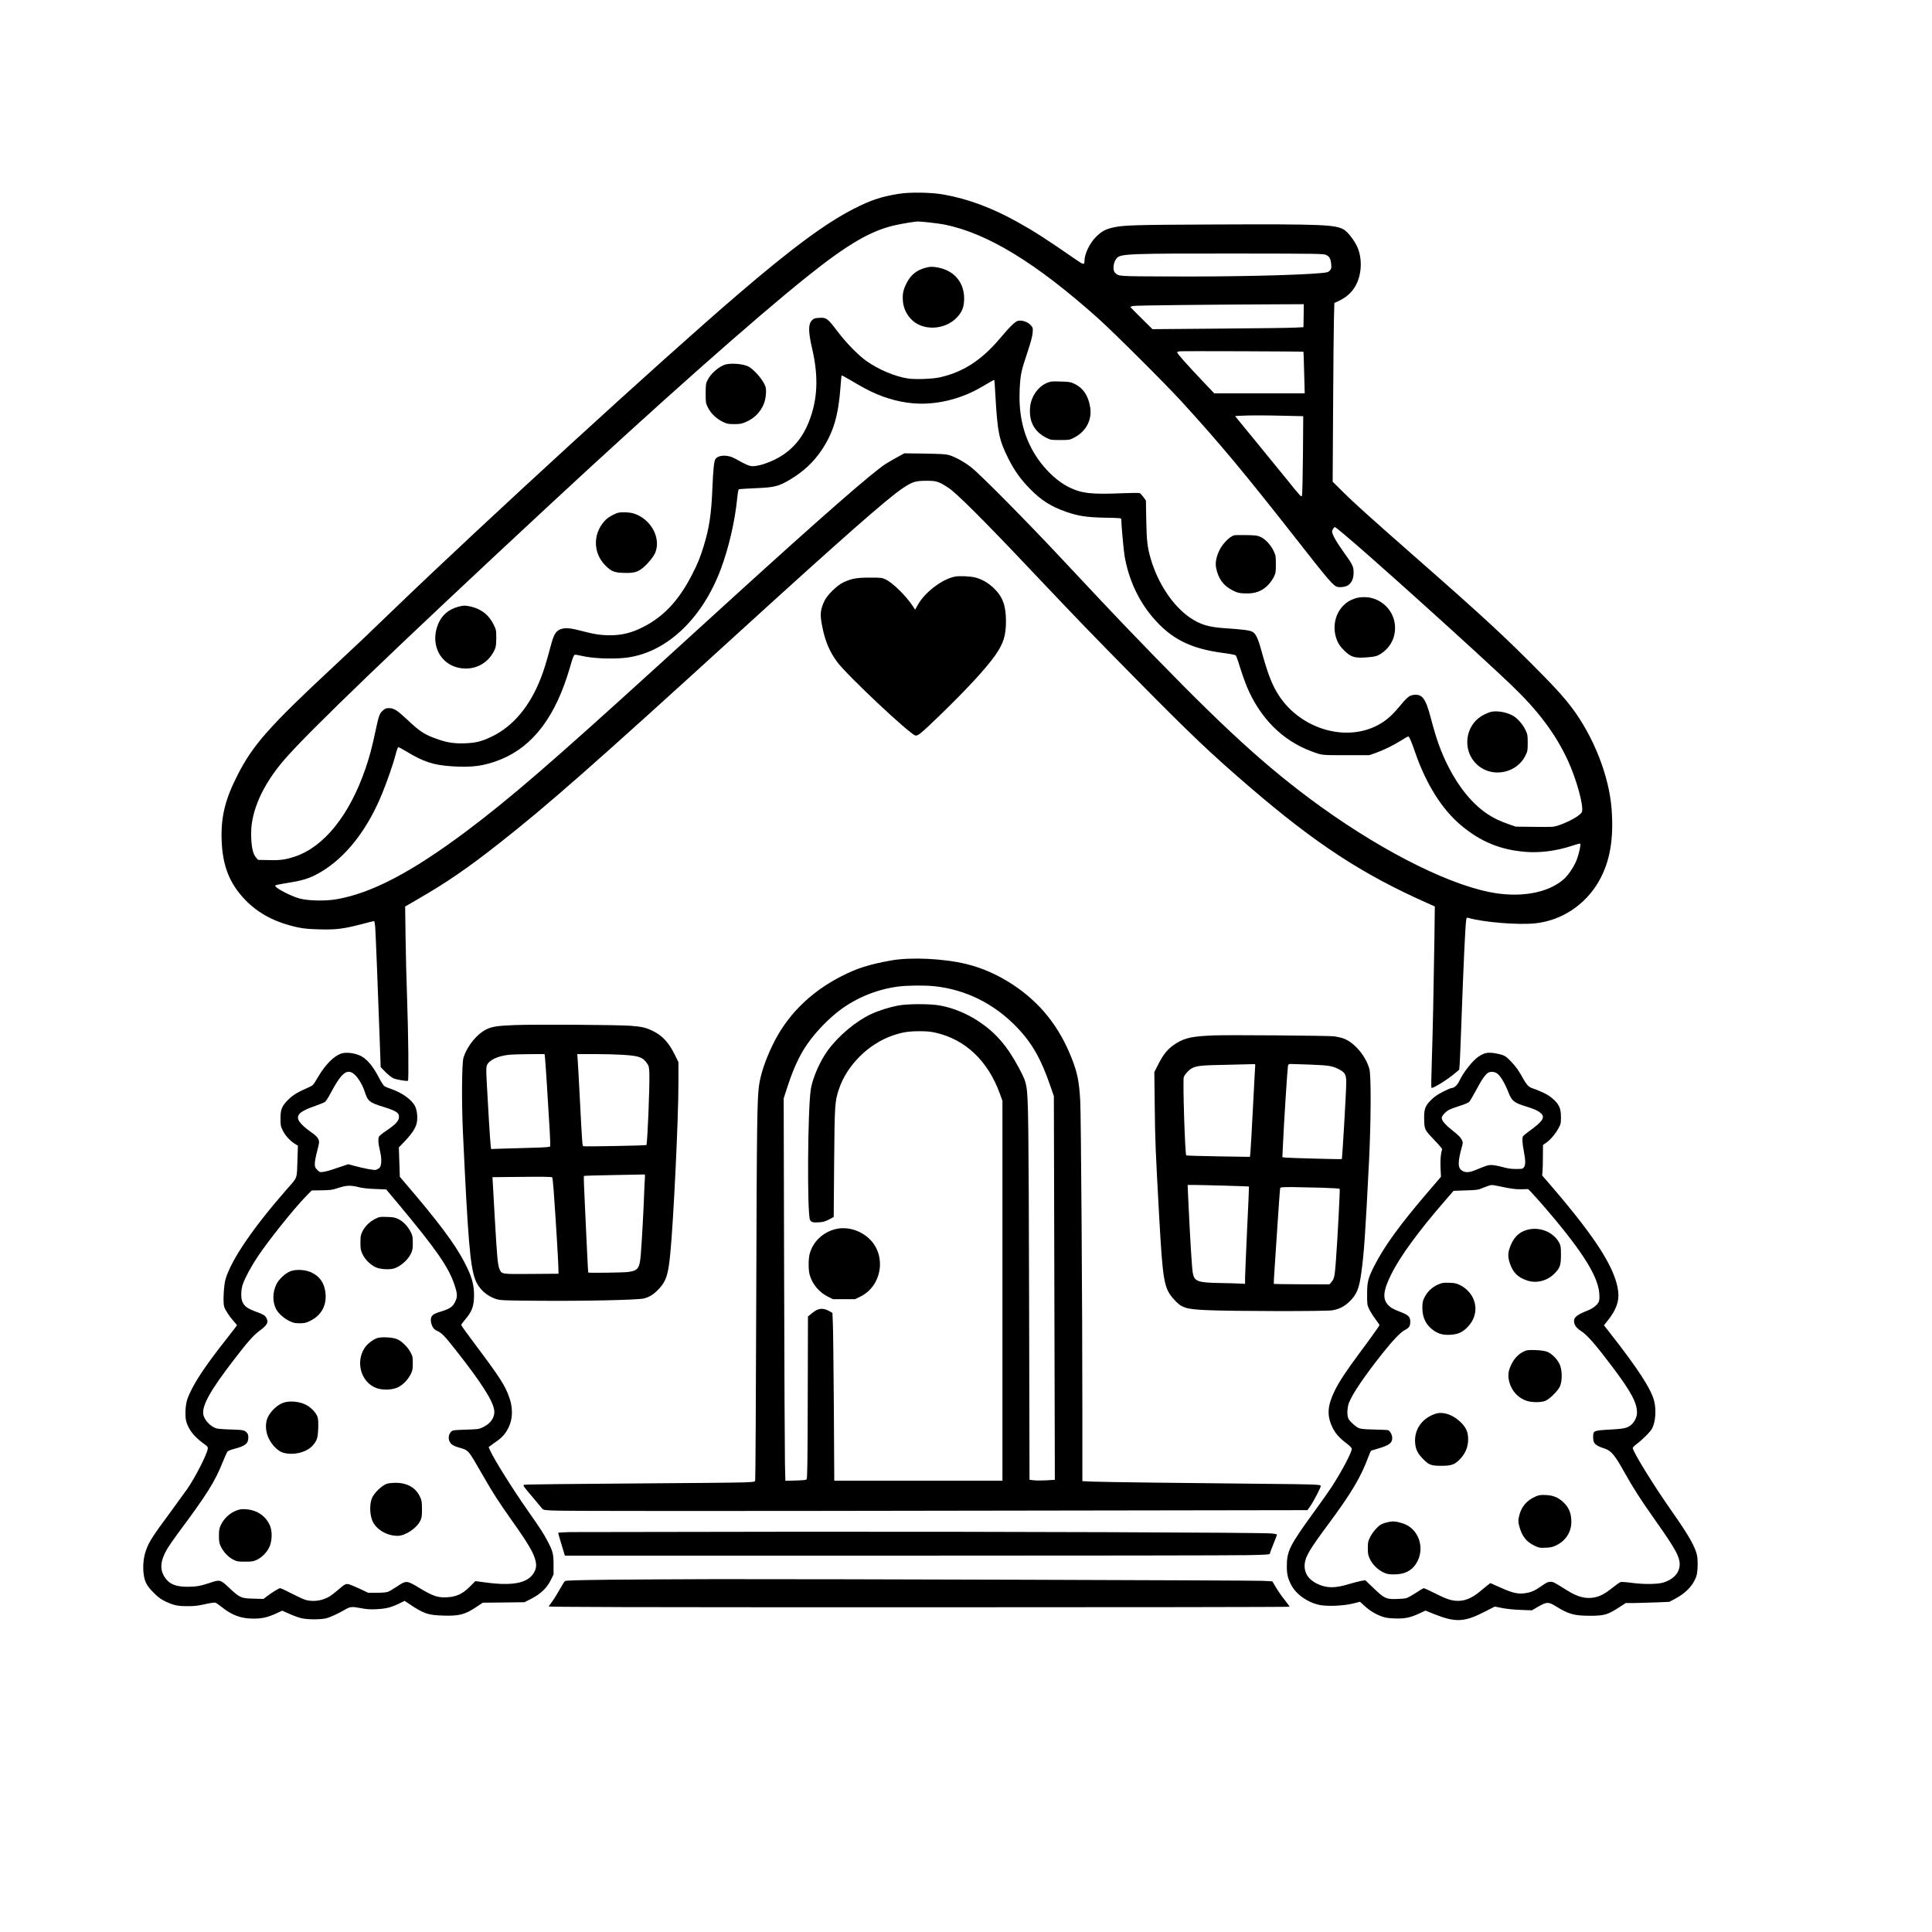 <?xml version="1.0" encoding="UTF-8" standalone="yes"?>
<svg version="1.0" xmlns="http://www.w3.org/2000/svg" width="2048pt" height="2048pt" viewBox="0 0 2731 2731" preserveAspectRatio="xMidYMid meet">
  <g transform="translate(0,2731) scale(0.1,-0.1)" fill="#000000" stroke="none">
    <path d="M12710 24571 c-251 -40 -397 -88 -640 -212 -396 -201 -880 -559
-1650 -1220 -1083 -929 -3584 -3219 -4865 -4454 -405 -391 -461 -444 -875
-830 -871 -812 -1104 -1076 -1317 -1491 -181 -352 -242 -601 -230 -934 13
-360 112 -610 332 -839 190 -197 431 -323 750 -391 74 -16 151 -23 295 -27
235 -7 342 6 596 72 94 25 176 45 181 45 6 0 13 -39 17 -87 7 -107 40 -918 61
-1528 l16 -450 67 -68 c37 -37 85 -76 107 -87 45 -21 201 -48 212 -36 12 12 5
657 -12 1147 -9 244 -19 640 -22 880 l-6 435 154 89 c434 250 719 445 1194
819 676 532 1329 1107 3335 2936 1496 1363 2129 1921 2352 2070 132 89 178
103 328 104 146 1 179 -9 320 -102 111 -73 489 -449 1130 -1127 693 -732 871
-917 1524 -1579 767 -778 1063 -1059 1606 -1525 930 -799 1591 -1231 2504
-1636 l108 -48 -6 -476 c-9 -632 -23 -1307 -37 -1734 -7 -191 -9 -351 -5 -354
15 -15 221 111 332 205 l61 52 7 87 c3 49 13 275 21 503 32 894 58 1453 71
1528 4 29 8 33 27 28 216 -63 702 -103 947 -78 374 39 710 261 901 595 158
277 213 600 179 1033 -38 463 -254 1012 -560 1419 -101 134 -209 255 -409 459
-517 526 -822 808 -1776 1646 -690 606 -895 791 -1053 948 l-144 143 6 1047
c3 576 9 1144 12 1263 l6 217 60 27 c152 70 250 187 292 346 38 148 25 312
-34 432 -44 90 -129 197 -181 230 -117 72 -314 80 -1794 74 -1210 -5 -1332 -9
-1489 -47 -99 -25 -149 -54 -228 -133 -84 -85 -158 -238 -158 -331 0 -64 -10
-62 -126 18 -414 286 -578 392 -809 521 -370 207 -710 334 -1060 396 -173 30
-468 35 -625 10z m430 -406 c74 -8 171 -21 215 -30 606 -124 1291 -542 2164
-1322 212 -189 964 -938 1187 -1183 536 -587 881 -1000 1614 -1935 465 -594
528 -667 586 -681 43 -11 120 2 153 25 50 36 75 94 75 176 0 87 -11 111 -147
300 -101 141 -157 242 -157 281 0 12 8 32 19 45 21 27 7 35 141 -76 343 -282
1883 -1670 2368 -2133 384 -367 624 -686 801 -1064 124 -265 233 -661 202
-736 -20 -47 -176 -137 -327 -188 -76 -25 -79 -25 -343 -22 l-266 3 -92 32
c-133 46 -215 86 -308 147 -208 139 -400 371 -549 664 -108 213 -170 386 -251
694 -75 285 -123 345 -256 323 -51 -9 -86 -39 -199 -176 -102 -121 -182 -189
-291 -248 -477 -255 -1138 -39 -1432 467 -79 135 -135 288 -217 587 -48 175
-80 241 -130 266 -38 20 -138 32 -387 49 -228 15 -348 51 -493 150 -241 165
-454 486 -555 835 -46 161 -57 252 -62 545 l-5 275 -35 48 c-19 26 -42 51 -51
56 -10 5 -117 4 -242 -1 -436 -19 -581 -3 -755 83 -205 100 -414 318 -538 558
-127 246 -179 514 -163 836 10 196 21 251 103 495 54 163 76 245 80 296 5 68
4 72 -27 107 -39 45 -118 73 -175 63 -45 -9 -109 -71 -270 -261 -255 -300
-518 -469 -845 -540 -103 -22 -336 -31 -441 -16 -182 26 -422 127 -592 248
-119 85 -288 258 -412 423 -137 181 -155 193 -253 187 -66 -4 -77 -7 -105 -35
-53 -54 -53 -159 3 -400 93 -402 78 -721 -47 -1037 -120 -303 -332 -499 -651
-599 -46 -14 -107 -26 -136 -26 -55 0 -96 18 -259 109 -101 57 -236 52 -275
-10 -19 -30 -31 -144 -42 -412 -15 -364 -44 -558 -121 -810 -53 -173 -88 -258
-170 -417 -187 -361 -396 -584 -685 -732 -164 -84 -301 -118 -473 -118 -128 0
-231 16 -411 64 -155 41 -233 46 -297 17 -60 -28 -87 -76 -128 -231 -64 -239
-96 -343 -142 -460 -154 -395 -390 -676 -687 -820 -145 -70 -225 -91 -381 -97
-150 -6 -253 9 -393 59 -182 64 -244 104 -424 274 -145 136 -190 164 -261 164
-38 0 -53 -6 -83 -32 -49 -43 -58 -67 -105 -286 -50 -236 -86 -373 -143 -537
-225 -658 -588 -1109 -1000 -1244 -132 -44 -208 -54 -372 -49 l-146 3 -28 32
c-47 52 -70 165 -70 343 0 320 165 687 464 1035 339 395 1598 1605 3741 3595
1541 1432 2908 2643 3655 3241 576 461 907 653 1255 728 112 24 265 49 310 50
17 0 91 -6 165 -14z m5602 -457 c50 -22 69 -56 75 -131 5 -56 3 -66 -18 -90
-22 -25 -34 -28 -124 -37 -332 -31 -1274 -53 -2150 -48 -734 3 -708 1 -762 51
-40 36 -26 154 24 209 55 61 183 66 1743 64 1070 -1 1178 -3 1212 -18z m-314
-860 l-3 -163 -115 -6 c-63 -4 -543 -10 -1067 -14 l-952 -8 -155 153 c-86 84
-156 156 -156 160 0 4 17 11 38 15 35 8 1025 19 1970 23 l442 2 -2 -162z m-3
-510 c2 -2 6 -135 10 -295 l8 -293 -640 0 -639 0 -138 145 c-254 268 -386 416
-386 435 0 5 15 11 33 14 34 5 1747 -1 1752 -6z m-6204 -516 c223 -121 461
-194 687 -213 313 -27 660 54 950 221 59 35 126 74 150 87 24 14 45 24 47 21
2 -2 9 -89 14 -193 31 -548 52 -653 186 -920 86 -170 175 -295 310 -431 154
-157 295 -245 503 -318 177 -61 287 -78 550 -84 229 -4 232 -5 232 -26 0 -69
33 -435 46 -511 56 -330 193 -630 399 -872 260 -305 532 -442 995 -503 93 -12
171 -27 178 -34 7 -7 34 -80 58 -162 25 -82 68 -203 94 -268 187 -454 509
-777 925 -929 148 -54 131 -52 480 -52 l330 0 92 32 c113 40 249 107 364 179
47 30 91 54 96 54 13 0 44 -70 95 -219 155 -452 380 -810 649 -1036 276 -231
551 -346 905 -376 210 -18 445 12 668 86 59 20 111 34 114 30 11 -11 -18 -145
-48 -223 -38 -99 -116 -217 -182 -277 -224 -201 -628 -272 -1058 -184 -651
132 -1633 645 -2545 1327 -727 544 -1342 1120 -2605 2437 -173 180 -420 442
-900 955 -499 533 -1137 1178 -1270 1283 -90 72 -220 144 -310 173 -46 14
-105 18 -345 22 l-291 4 -103 -56 c-57 -32 -129 -73 -160 -93 -189 -121 -896
-739 -2131 -1862 -190 -173 -669 -609 -1064 -969 -1534 -1396 -2125 -1906
-2740 -2367 -772 -577 -1334 -871 -1831 -957 -159 -27 -397 -22 -520 11 -124
33 -345 149 -345 180 0 10 31 17 232 50 199 32 321 80 486 191 323 216 602
589 795 1065 70 172 156 419 187 540 15 60 33 111 39 113 6 2 57 -25 113 -59
242 -147 384 -194 643 -211 291 -20 466 5 694 97 458 187 776 608 976 1296 45
154 53 176 71 183 7 3 48 -3 91 -14 148 -36 411 -49 607 -30 575 56 1096 536
1365 1255 113 302 200 678 232 1003 7 71 17 125 23 127 6 2 112 8 236 14 268
11 327 26 485 120 191 114 331 244 447 415 168 251 239 487 269 896 6 85 13
158 15 162 3 4 56 -24 118 -61 63 -38 156 -92 207 -119z m5923 -389 l278 -6
-4 -551 c-3 -321 -9 -561 -14 -574 -9 -21 -26 -4 -209 225 -110 136 -306 376
-435 533 -129 157 -250 304 -268 327 l-33 42 73 4 c147 7 340 7 612 0z"/>
    <path d="M13083 23525 c-127 -35 -206 -98 -265 -212 -49 -95 -61 -148 -56
-245 5 -97 41 -185 108 -260 161 -183 494 -170 667 26 62 71 85 127 91 226 13
237 -123 416 -357 466 -81 17 -121 17 -188 -1z"/>
    <path d="M10270 22161 c-93 -18 -221 -126 -270 -227 -22 -44 -24 -62 -25 -184
0 -133 1 -137 32 -201 41 -83 121 -159 210 -202 62 -29 77 -32 163 -32 81 0
105 5 159 28 124 52 216 146 261 265 26 68 37 187 21 235 -29 88 -149 232
-236 283 -62 36 -219 54 -315 35z"/>
    <path d="M14796 21896 c-122 -52 -219 -190 -234 -334 -22 -205 56 -354 230
-441 59 -30 66 -31 193 -31 127 0 134 1 193 31 171 85 260 250 233 428 -26
170 -102 280 -231 339 -48 23 -71 26 -190 29 -126 4 -139 2 -194 -21z"/>
    <path d="M8735 20061 c-41 -10 -124 -55 -157 -84 -197 -179 -207 -473 -22
-659 85 -85 125 -102 260 -106 143 -5 198 10 276 75 70 59 149 156 171 212 84
209 -64 477 -304 552 -62 19 -166 24 -224 10z"/>
    <path d="M17445 19743 c-66 -18 -168 -124 -211 -218 -43 -94 -57 -170 -44
-239 31 -158 104 -257 237 -323 67 -33 86 -38 168 -41 148 -7 249 31 340 129
25 27 58 75 73 107 25 52 27 68 27 177 0 114 -2 123 -32 188 -41 86 -118 168
-186 198 -45 20 -71 23 -202 25 -82 2 -159 0 -170 -3z"/>
    <path d="M19155 18851 c-80 -29 -115 -50 -166 -101 -116 -116 -155 -301 -99
-466 25 -71 58 -120 124 -182 89 -84 144 -98 325 -83 94 9 121 15 159 37 143
84 222 219 222 379 0 202 -141 378 -341 424 -68 16 -168 12 -224 -8z"/>
    <path d="M6480 18734 c-128 -34 -223 -110 -274 -218 -153 -324 39 -656 379
-656 179 0 331 100 407 265 19 43 22 67 23 166 0 113 -1 116 -38 192 -66 134
-172 217 -319 252 -77 18 -107 18 -178 -1z"/>
    <path d="M21088 17250 c-25 -4 -79 -25 -118 -46 -287 -151 -309 -563 -39 -743
214 -143 519 -61 632 168 30 62 32 71 32 181 0 109 -2 119 -32 182 -34 73
-105 156 -165 194 -81 51 -218 80 -310 64z"/>
    <path d="M13496 19159 c-181 -37 -422 -221 -521 -397 l-39 -70 -36 54 c-94
143 -280 325 -380 373 -53 25 -62 26 -225 26 -189 0 -258 -13 -375 -68 -87
-40 -228 -179 -266 -261 -59 -128 -65 -191 -33 -352 40 -211 104 -364 212
-510 139 -188 1020 -1017 1105 -1040 35 -10 76 23 329 267 396 383 670 679
802 867 116 167 151 277 151 483 0 219 -47 346 -175 468 -76 72 -161 121 -255
147 -71 19 -231 26 -294 13z"/>
    <path d="M12600 13734 c-314 -56 -486 -111 -705 -223 -448 -229 -778 -560
-979 -984 -100 -209 -163 -399 -186 -557 -28 -196 -32 -538 -40 -3010 -4
-1405 -11 -2565 -15 -2577 -6 -20 -15 -21 -148 -27 -78 -4 -806 -11 -1618 -16
-812 -5 -1486 -13 -1499 -18 -21 -8 -16 -17 100 -153 67 -79 133 -157 146
-174 23 -30 24 -30 151 -37 178 -9 2262 -9 6796 -1 l3878 6 40 56 c43 59 149
263 149 286 0 21 -87 24 -775 30 -1194 11 -2270 25 -2432 31 l-163 7 0 951 c0
1488 -19 4231 -30 4422 -15 273 -40 399 -119 600 -176 451 -447 791 -836 1047
-208 137 -433 236 -655 290 -322 78 -784 100 -1060 51z m601 -364 c447 -46
852 -246 1174 -582 212 -220 342 -448 472 -828 l50 -145 7 -2711 7 -2712 -114
-7 c-63 -4 -144 -4 -179 0 l-65 7 -6 2562 c-6 2451 -11 2837 -37 2990 -15 87
-34 134 -113 281 -162 302 -325 489 -561 646 -171 113 -360 191 -546 225 -138
26 -459 26 -595 0 -118 -22 -274 -71 -379 -120 -213 -98 -459 -303 -613 -512
-111 -151 -217 -392 -242 -554 -44 -282 -53 -1756 -11 -1843 17 -34 42 -41
132 -35 54 4 85 13 137 40 l66 35 6 764 c7 827 10 867 66 1038 110 338 418
646 763 764 134 46 224 60 375 60 106 0 162 -5 231 -21 422 -96 740 -399 909
-865 l35 -98 0 -2684 0 -2685 -1188 0 -1189 0 -6 1038 c-4 570 -10 1104 -14
1185 l-6 148 -41 24 c-92 52 -161 45 -246 -26 l-59 -49 -3 -1145 c-2 -916 -6
-1147 -16 -1157 -9 -9 -57 -14 -156 -16 l-144 -4 -6 238 c-3 132 -9 1348 -12
2704 l-6 2465 65 198 c72 217 153 394 244 532 106 161 260 331 424 467 242
202 556 338 880 382 127 17 370 20 510 6z"/>
    <path d="M11808 9935 c-179 -45 -318 -180 -363 -350 -19 -73 -19 -223 -1 -291
35 -133 135 -253 264 -316 l67 -33 155 0 156 0 78 38 c297 147 369 561 140
800 -128 134 -327 195 -496 152z"/>
    <path d="M7275 12820 c-234 -9 -316 -21 -390 -56 -142 -68 -276 -230 -333
-404 -24 -73 -28 -628 -8 -1060 70 -1498 101 -1876 171 -2070 49 -137 166
-245 310 -286 52 -15 129 -18 570 -21 652 -6 1414 11 1505 32 81 20 144 60
216 138 100 107 130 200 158 487 46 460 116 1919 116 2406 l0 311 -49 99 c-87
177 -177 275 -315 342 -95 46 -158 61 -316 72 -185 14 -1358 21 -1635 10z
m429 -462 c6 -50 42 -607 67 -1041 6 -109 9 -204 6 -211 -4 -10 -57 -15 -239
-20 -128 -3 -315 -9 -414 -12 l-182 -6 -6 48 c-7 53 -39 570 -56 901 -9 171
-8 208 4 237 29 70 150 128 303 145 37 5 168 9 289 10 l222 1 6 -52z m1092 42
c234 -14 289 -33 349 -120 28 -40 30 -51 34 -144 6 -184 -27 -997 -42 -1012
-6 -7 -848 -23 -879 -17 -29 6 -23 -68 -63 698 -13 259 -27 500 -30 538 l-5
67 242 0 c134 0 311 -5 394 -10z m320 -1747 c-3 -32 -8 -132 -11 -223 -7 -215
-32 -669 -46 -840 -16 -209 -37 -240 -178 -260 -63 -9 -558 -16 -566 -8 -1 1
-8 113 -14 248 -6 135 -21 440 -32 678 -12 238 -19 436 -15 439 3 4 196 9 429
13 232 4 426 7 430 8 4 1 6 -24 3 -55z m-1310 14 c4 -4 13 -85 20 -180 27
-367 66 -1006 67 -1092 l2 -90 -384 -3 c-432 -3 -418 -5 -451 71 -24 54 -34
168 -65 702 -13 237 -26 467 -29 512 l-5 83 302 3 c416 5 534 3 543 -6z"/>
    <path d="M17160 12674 c-303 -12 -407 -34 -529 -109 -118 -73 -183 -150 -263
-309 l-51 -101 6 -490 c5 -478 11 -610 62 -1540 52 -932 68 -1023 207 -1180
111 -124 164 -141 473 -155 355 -16 1685 -18 1770 -2 100 19 167 53 239 122
105 101 139 184 170 416 38 281 54 507 108 1569 28 568 31 1208 5 1304 -49
181 -211 374 -362 430 -30 12 -93 26 -138 32 -77 10 -1500 21 -1697 13z m583
-431 c-2 -16 -16 -291 -33 -613 -16 -322 -33 -605 -36 -629 l-6 -44 -446 7
c-246 4 -450 10 -454 14 -17 17 -50 1043 -35 1103 9 36 73 107 118 130 69 35
136 41 509 48 201 4 370 8 376 9 6 1 9 -10 7 -25z m782 18 c269 -10 323 -20
423 -78 67 -38 82 -71 82 -178 0 -118 -56 -1077 -63 -1080 -7 -4 -743 16 -786
21 l-54 6 7 151 c13 305 64 1096 72 1140 5 23 11 27 37 27 18 -1 145 -5 282
-9z m-1211 -1711 c187 -5 340 -11 341 -12 2 -2 -10 -271 -26 -598 -15 -327
-28 -636 -29 -687 l0 -91 -72 4 c-40 2 -172 6 -293 8 -307 6 -352 23 -374 142
-13 69 -39 490 -67 1102 l-6 142 93 0 c52 0 247 -5 433 -10z m1369 -29 c136
-5 251 -11 254 -15 7 -6 -29 -698 -53 -1015 -16 -222 -24 -259 -64 -304 l-28
-32 -392 1 c-215 1 -393 3 -394 5 -2 2 2 92 10 199 7 107 27 407 44 665 17
259 33 478 36 488 5 15 22 17 172 17 92 -1 279 -5 415 -9z"/>
    <path d="M4819 12416 c-103 -37 -222 -158 -324 -331 -67 -114 -71 -119 -125
-142 -161 -71 -226 -109 -291 -173 -95 -94 -114 -139 -114 -270 0 -98 2 -110
32 -170 35 -72 102 -145 170 -188 l44 -27 -6 -190 c-9 -287 4 -250 -144 -418
-475 -541 -785 -993 -871 -1272 -27 -87 -40 -339 -21 -397 16 -48 77 -141 134
-204 26 -29 47 -54 47 -57 0 -3 -55 -74 -121 -159 -341 -429 -510 -687 -581
-887 -29 -82 -36 -251 -13 -322 37 -114 106 -202 233 -297 73 -53 74 -55 67
-90 -16 -84 -179 -401 -283 -552 -37 -52 -141 -196 -232 -320 -274 -371 -316
-437 -361 -569 -29 -84 -41 -206 -30 -306 14 -123 44 -180 144 -280 66 -66 99
-90 167 -123 115 -54 174 -67 315 -66 95 0 145 6 243 28 67 16 132 25 145 22
12 -3 55 -33 96 -66 141 -113 271 -160 445 -160 120 0 200 18 318 72 l87 40
103 -45 c57 -26 132 -53 168 -61 85 -21 277 -21 353 -1 56 15 173 68 262 121
76 44 99 46 220 23 89 -17 132 -20 225 -16 135 7 205 24 318 78 l82 40 58 -39
c208 -141 271 -163 482 -169 231 -8 314 14 476 123 l88 59 295 3 296 4 99 51
c131 68 217 151 272 262 l39 79 0 135 c0 156 -9 191 -85 337 -51 99 -111 191
-285 439 -196 278 -465 707 -522 832 l-26 57 24 18 c13 11 57 42 98 71 88 61
146 139 182 243 37 107 34 238 -10 364 -57 169 -133 287 -462 726 -121 160
-219 297 -219 304 0 7 22 38 48 69 105 121 132 195 133 355 0 151 -34 268
-135 462 -139 266 -364 567 -854 1139 l-60 70 -7 208 -7 208 81 84 c98 102
155 187 171 256 16 68 8 173 -18 232 -44 98 -183 200 -351 257 -35 11 -74 28
-86 36 -13 9 -45 57 -71 107 -84 164 -162 261 -248 312 -85 49 -221 68 -297
41z m166 -274 c59 -36 135 -153 170 -262 44 -136 67 -155 260 -215 178 -55
225 -84 225 -137 0 -63 -40 -107 -189 -208 -52 -35 -93 -69 -97 -82 -11 -36
-6 -99 17 -195 28 -117 24 -217 -10 -244 -13 -11 -35 -22 -49 -26 -26 -6 -167
20 -308 58 l-82 22 -63 -21 c-35 -11 -102 -34 -149 -50 -47 -17 -109 -33 -138
-37 -50 -7 -53 -6 -87 28 -31 31 -35 41 -35 88 0 30 14 104 30 164 16 61 30
123 30 138 0 49 -28 85 -113 144 -108 76 -174 144 -183 188 -13 69 47 114 244
183 62 22 123 47 135 55 12 8 47 61 77 118 147 277 223 347 315 291z m80
-1612 c55 -14 130 -23 237 -27 l157 -6 189 -226 c521 -625 694 -874 776 -1122
41 -122 44 -166 15 -229 -38 -84 -75 -110 -221 -154 -102 -31 -128 -56 -128
-119 0 -22 9 -60 21 -84 17 -35 32 -48 74 -69 63 -29 101 -69 270 -284 354
-451 516 -705 531 -836 12 -99 -50 -189 -166 -242 -50 -24 -70 -26 -236 -31
-157 -5 -185 -8 -202 -24 -51 -46 -52 -128 -3 -178 18 -18 55 -35 102 -49 148
-43 128 -20 344 -395 146 -254 225 -377 415 -645 231 -325 308 -458 332 -570
14 -71 5 -117 -35 -177 -89 -133 -299 -172 -666 -123 l-152 20 -77 -78 c-111
-112 -208 -152 -368 -152 -95 0 -177 31 -335 127 -190 115 -194 115 -322 30
-54 -36 -114 -72 -135 -79 -23 -8 -83 -13 -157 -13 l-120 0 -123 58 c-68 32
-138 61 -157 64 -40 6 -51 1 -156 -89 -95 -80 -128 -101 -206 -127 -80 -27
-181 -28 -257 -2 -31 11 -117 52 -192 90 -75 39 -144 71 -153 71 -19 0 -115
-59 -191 -117 l-45 -35 -140 4 c-176 4 -196 13 -340 148 -130 123 -135 124
-276 76 -131 -44 -198 -56 -319 -56 -165 0 -256 37 -318 130 -78 115 -67 239
34 410 25 41 97 145 160 230 397 533 511 714 619 985 31 77 63 147 71 157 9 9
52 26 97 38 159 42 197 74 197 163 0 34 -6 50 -26 70 -32 32 -49 35 -239 41
-82 2 -167 9 -187 15 -87 27 -176 125 -185 204 -15 128 106 341 438 772 188
245 271 339 353 400 115 85 135 120 102 184 -19 36 -45 52 -134 84 -136 50
-177 79 -207 149 -22 54 -19 165 6 241 30 89 118 253 214 397 148 222 501 664
670 839 l91 93 139 2 c127 2 149 5 235 33 113 38 175 41 285 13z"/>
    <path d="M5303 10080 c-79 -40 -143 -103 -180 -178 -25 -51 -28 -68 -28 -157
0 -89 3 -107 29 -163 38 -81 123 -162 203 -192 62 -23 181 -29 241 -11 91 27
199 121 241 211 22 47 26 69 26 150 0 84 -3 102 -28 152 -39 80 -107 152 -175
185 -49 24 -71 28 -162 31 -101 3 -107 2 -167 -28z"/>
    <path d="M4102 9339 c-69 -27 -161 -113 -194 -181 -56 -113 -58 -250 -6 -351
30 -60 110 -132 186 -169 58 -28 77 -33 147 -33 71 0 88 4 150 34 163 80 239
227 214 410 -18 130 -83 221 -197 274 -87 41 -220 48 -300 16z"/>
    <path d="M5338 8397 c-62 -18 -148 -84 -186 -144 -129 -203 -46 -483 166 -563
80 -31 205 -30 287 1 75 28 159 109 201 194 26 54 29 70 29 155 0 89 -2 99
-34 158 -43 79 -133 164 -198 186 -65 23 -205 30 -265 13z"/>
    <path d="M4009 7483 c-96 -32 -203 -139 -235 -236 -26 -79 -17 -187 25 -270
47 -97 131 -180 201 -201 147 -44 340 4 425 106 57 67 68 105 73 234 3 81 0
135 -8 160 -17 53 -68 113 -132 157 -88 61 -248 84 -349 50z"/>
    <path d="M5468 6336 c-71 -25 -176 -126 -209 -200 -39 -89 -33 -250 12 -339
59 -115 204 -197 350 -197 109 0 273 110 322 217 19 41 22 65 22 163 -1 103
-4 121 -27 170 -62 133 -182 200 -351 200 -45 -1 -99 -7 -119 -14z"/>
    <path d="M3353 5962 c-102 -36 -186 -113 -232 -211 -22 -48 -26 -69 -26 -151
0 -81 4 -103 26 -150 36 -77 109 -153 177 -187 52 -26 67 -28 167 -28 97 0
116 3 165 26 71 33 141 104 176 177 39 81 45 212 15 294 -54 142 -184 234
-346 244 -52 4 -83 0 -122 -14z"/>
    <path d="M20977 12416 c-21 -8 -56 -27 -78 -42 -84 -58 -213 -221 -269 -341
-30 -63 -73 -103 -112 -103 -9 0 -63 -23 -120 -52 -78 -40 -119 -68 -170 -118
-86 -86 -102 -133 -96 -290 4 -128 6 -133 157 -290 56 -58 99 -110 97 -116
-20 -52 -28 -150 -23 -263 l6 -126 -176 -205 c-402 -468 -627 -778 -768 -1057
-87 -172 -100 -223 -100 -398 0 -148 1 -151 31 -215 18 -36 57 -98 88 -139 31
-41 56 -78 56 -81 0 -10 -106 -159 -274 -385 -201 -271 -302 -424 -362 -550
-101 -210 -109 -345 -30 -510 41 -86 96 -149 195 -224 47 -35 77 -65 79 -78 6
-43 -137 -314 -283 -540 -40 -61 -150 -217 -244 -346 -353 -486 -391 -561
-391 -782 0 -105 14 -165 60 -255 68 -134 225 -247 396 -286 110 -24 340 -15
479 19 l99 25 62 -56 c75 -69 151 -116 242 -150 53 -20 92 -26 185 -30 141 -5
219 10 349 70 l88 41 127 -51 c294 -117 422 -112 696 28 l157 80 101 -20 c63
-13 162 -23 263 -27 l161 -6 80 47 c131 76 153 76 265 6 171 -107 256 -130
480 -130 200 1 247 14 416 125 l85 55 122 0 c67 1 206 5 308 9 l186 8 79 42
c136 71 233 164 285 276 23 48 30 80 35 160 3 57 1 128 -5 165 -20 120 -112
285 -340 610 -271 385 -571 870 -571 923 0 7 24 31 52 52 92 70 199 178 223
225 46 92 59 254 29 380 -39 168 -230 463 -624 965 l-87 111 59 74 c114 146
157 266 143 398 -34 319 -307 752 -934 1482 l-142 165 5 50 c3 28 6 124 6 215
l1 165 50 35 c59 42 127 123 171 205 31 56 33 67 33 155 0 110 -21 166 -87
232 -74 74 -147 114 -330 180 -40 15 -74 53 -115 127 -61 113 -104 174 -172
244 -77 80 -92 89 -188 111 -86 19 -145 20 -196 2z m172 -271 c50 -26 116
-130 171 -270 51 -130 79 -152 250 -205 120 -37 173 -61 213 -98 61 -57 23
-115 -164 -249 -48 -35 -90 -70 -93 -79 -11 -29 -6 -102 14 -206 26 -133 26
-198 1 -229 -18 -22 -26 -24 -113 -23 -70 0 -118 7 -192 28 -55 15 -123 28
-150 28 -52 0 -70 -6 -216 -66 -92 -39 -145 -44 -190 -21 -75 39 -79 110 -16
343 17 61 17 64 -3 105 -15 30 -51 65 -122 121 -107 84 -159 144 -159 182 0
32 54 91 109 119 26 12 93 37 151 55 59 18 115 42 127 54 12 11 53 81 92 154
96 180 145 248 191 265 28 10 71 7 99 -8z m105 -1616 c104 -22 165 -30 237
-30 54 0 102 2 107 3 5 2 79 -77 164 -174 580 -664 829 -1047 845 -1305 4 -55
2 -92 -7 -113 -18 -43 -81 -94 -148 -121 -156 -62 -202 -96 -202 -152 0 -54
30 -97 99 -142 88 -56 209 -195 454 -521 257 -343 337 -494 337 -634 0 -62
-40 -141 -92 -179 -54 -40 -102 -49 -306 -60 -216 -12 -222 -15 -222 -104 0
-92 25 -118 159 -162 98 -32 147 -92 290 -349 109 -195 223 -374 378 -593 295
-416 374 -546 392 -648 26 -138 -61 -254 -227 -305 -83 -26 -286 -27 -458 -3
-66 9 -131 13 -145 10 -13 -4 -65 -40 -116 -81 -106 -85 -174 -121 -258 -137
-121 -22 -232 6 -378 97 -199 124 -199 124 -242 124 -33 0 -55 -10 -120 -56
-100 -70 -149 -92 -239 -105 -98 -15 -177 4 -349 81 l-139 62 -38 -28 c-20
-16 -68 -55 -106 -87 -99 -84 -195 -129 -286 -135 -103 -6 -177 16 -350 104
-81 41 -154 74 -162 74 -7 0 -57 -29 -110 -65 -54 -35 -116 -70 -138 -76 -23
-6 -89 -11 -147 -12 -138 -3 -165 10 -316 155 l-116 111 -64 -11 c-34 -7 -107
-26 -161 -42 -207 -64 -326 -62 -464 7 -121 61 -179 159 -167 278 11 106 71
206 336 563 325 438 464 673 566 955 16 44 33 80 39 82 6 2 60 18 120 36 134
41 176 74 176 141 0 48 -32 106 -63 113 -12 2 -101 6 -197 8 -131 3 -184 8
-212 20 -45 19 -124 90 -146 131 -24 46 -20 157 7 228 49 127 225 386 479 705
144 180 251 292 308 321 62 32 79 56 79 117 0 70 -24 95 -129 136 -111 43
-146 62 -183 101 -83 87 -72 203 42 433 126 255 386 611 764 1046 l118 136
171 6 c166 5 172 6 254 40 45 19 97 36 113 36 17 1 93 -13 169 -30z"/>
    <path d="M21589 9926 c-126 -34 -207 -121 -255 -276 -20 -64 -17 -125 10 -201
46 -131 112 -196 244 -240 132 -44 284 -5 387 100 77 78 90 115 90 261 0 112
-3 130 -23 170 -80 153 -276 234 -453 186z"/>
    <path d="M20338 9157 c-98 -42 -167 -108 -211 -205 -17 -37 -21 -66 -21 -132
1 -139 52 -241 159 -317 73 -51 140 -68 248 -60 103 7 168 39 240 117 108 116
133 269 66 407 -34 70 -103 139 -176 175 -57 28 -78 33 -157 35 -78 3 -99 0
-148 -20z"/>
    <path d="M21565 8217 c-94 -38 -157 -101 -206 -204 -40 -84 -47 -154 -24 -239
35 -131 132 -233 254 -268 78 -23 205 -21 259 4 64 29 175 141 203 203 33 75
33 217 0 302 -32 78 -116 164 -186 189 -64 23 -256 31 -300 13z"/>
    <path d="M20293 7326 c-193 -63 -305 -224 -289 -414 7 -92 37 -150 113 -227
84 -84 113 -95 258 -95 147 0 193 18 271 103 72 79 107 167 107 272 1 104 -31
173 -117 252 -108 100 -242 142 -343 109z"/>
    <path d="M21709 6157 c-132 -56 -211 -153 -239 -293 -10 -50 -9 -70 5 -124 38
-146 100 -225 221 -282 60 -28 71 -30 153 -26 74 3 99 9 154 36 131 65 208
186 209 327 0 125 -34 207 -117 284 -71 65 -143 94 -245 98 -72 3 -94 0 -141
-20z"/>
    <path d="M19624 5795 c-34 -7 -76 -21 -95 -30 -52 -28 -125 -110 -161 -182
-30 -61 -33 -76 -33 -158 0 -78 4 -98 29 -152 35 -77 113 -154 193 -191 49
-22 72 -27 148 -27 146 0 247 49 313 152 136 215 37 503 -198 572 -92 27 -127
30 -196 16z"/>
    <path d="M8058 5653 c-93 -2 -168 -7 -168 -11 -1 -4 21 -78 47 -164 l48 -158
4666 0 c2566 0 4808 3 4982 7 265 5 317 9 317 21 0 7 22 68 50 135 27 67 50
126 50 133 0 7 -30 14 -82 18 -164 13 -3717 26 -6698 24 -1675 -2 -3120 -4
-3212 -5z"/>
    <path d="M8643 4980 c-486 -6 -646 -10 -657 -20 -9 -6 -42 -60 -75 -119 -33
-59 -79 -134 -103 -166 -24 -33 -47 -66 -52 -72 -6 -10 1044 -13 5233 -13
2883 0 5241 3 5241 8 0 4 -34 49 -74 101 -41 51 -96 131 -122 176 l-49 82
-135 7 c-142 7 -6293 26 -7730 24 -459 -1 -1124 -5 -1477 -8z"/>
  </g>
</svg>